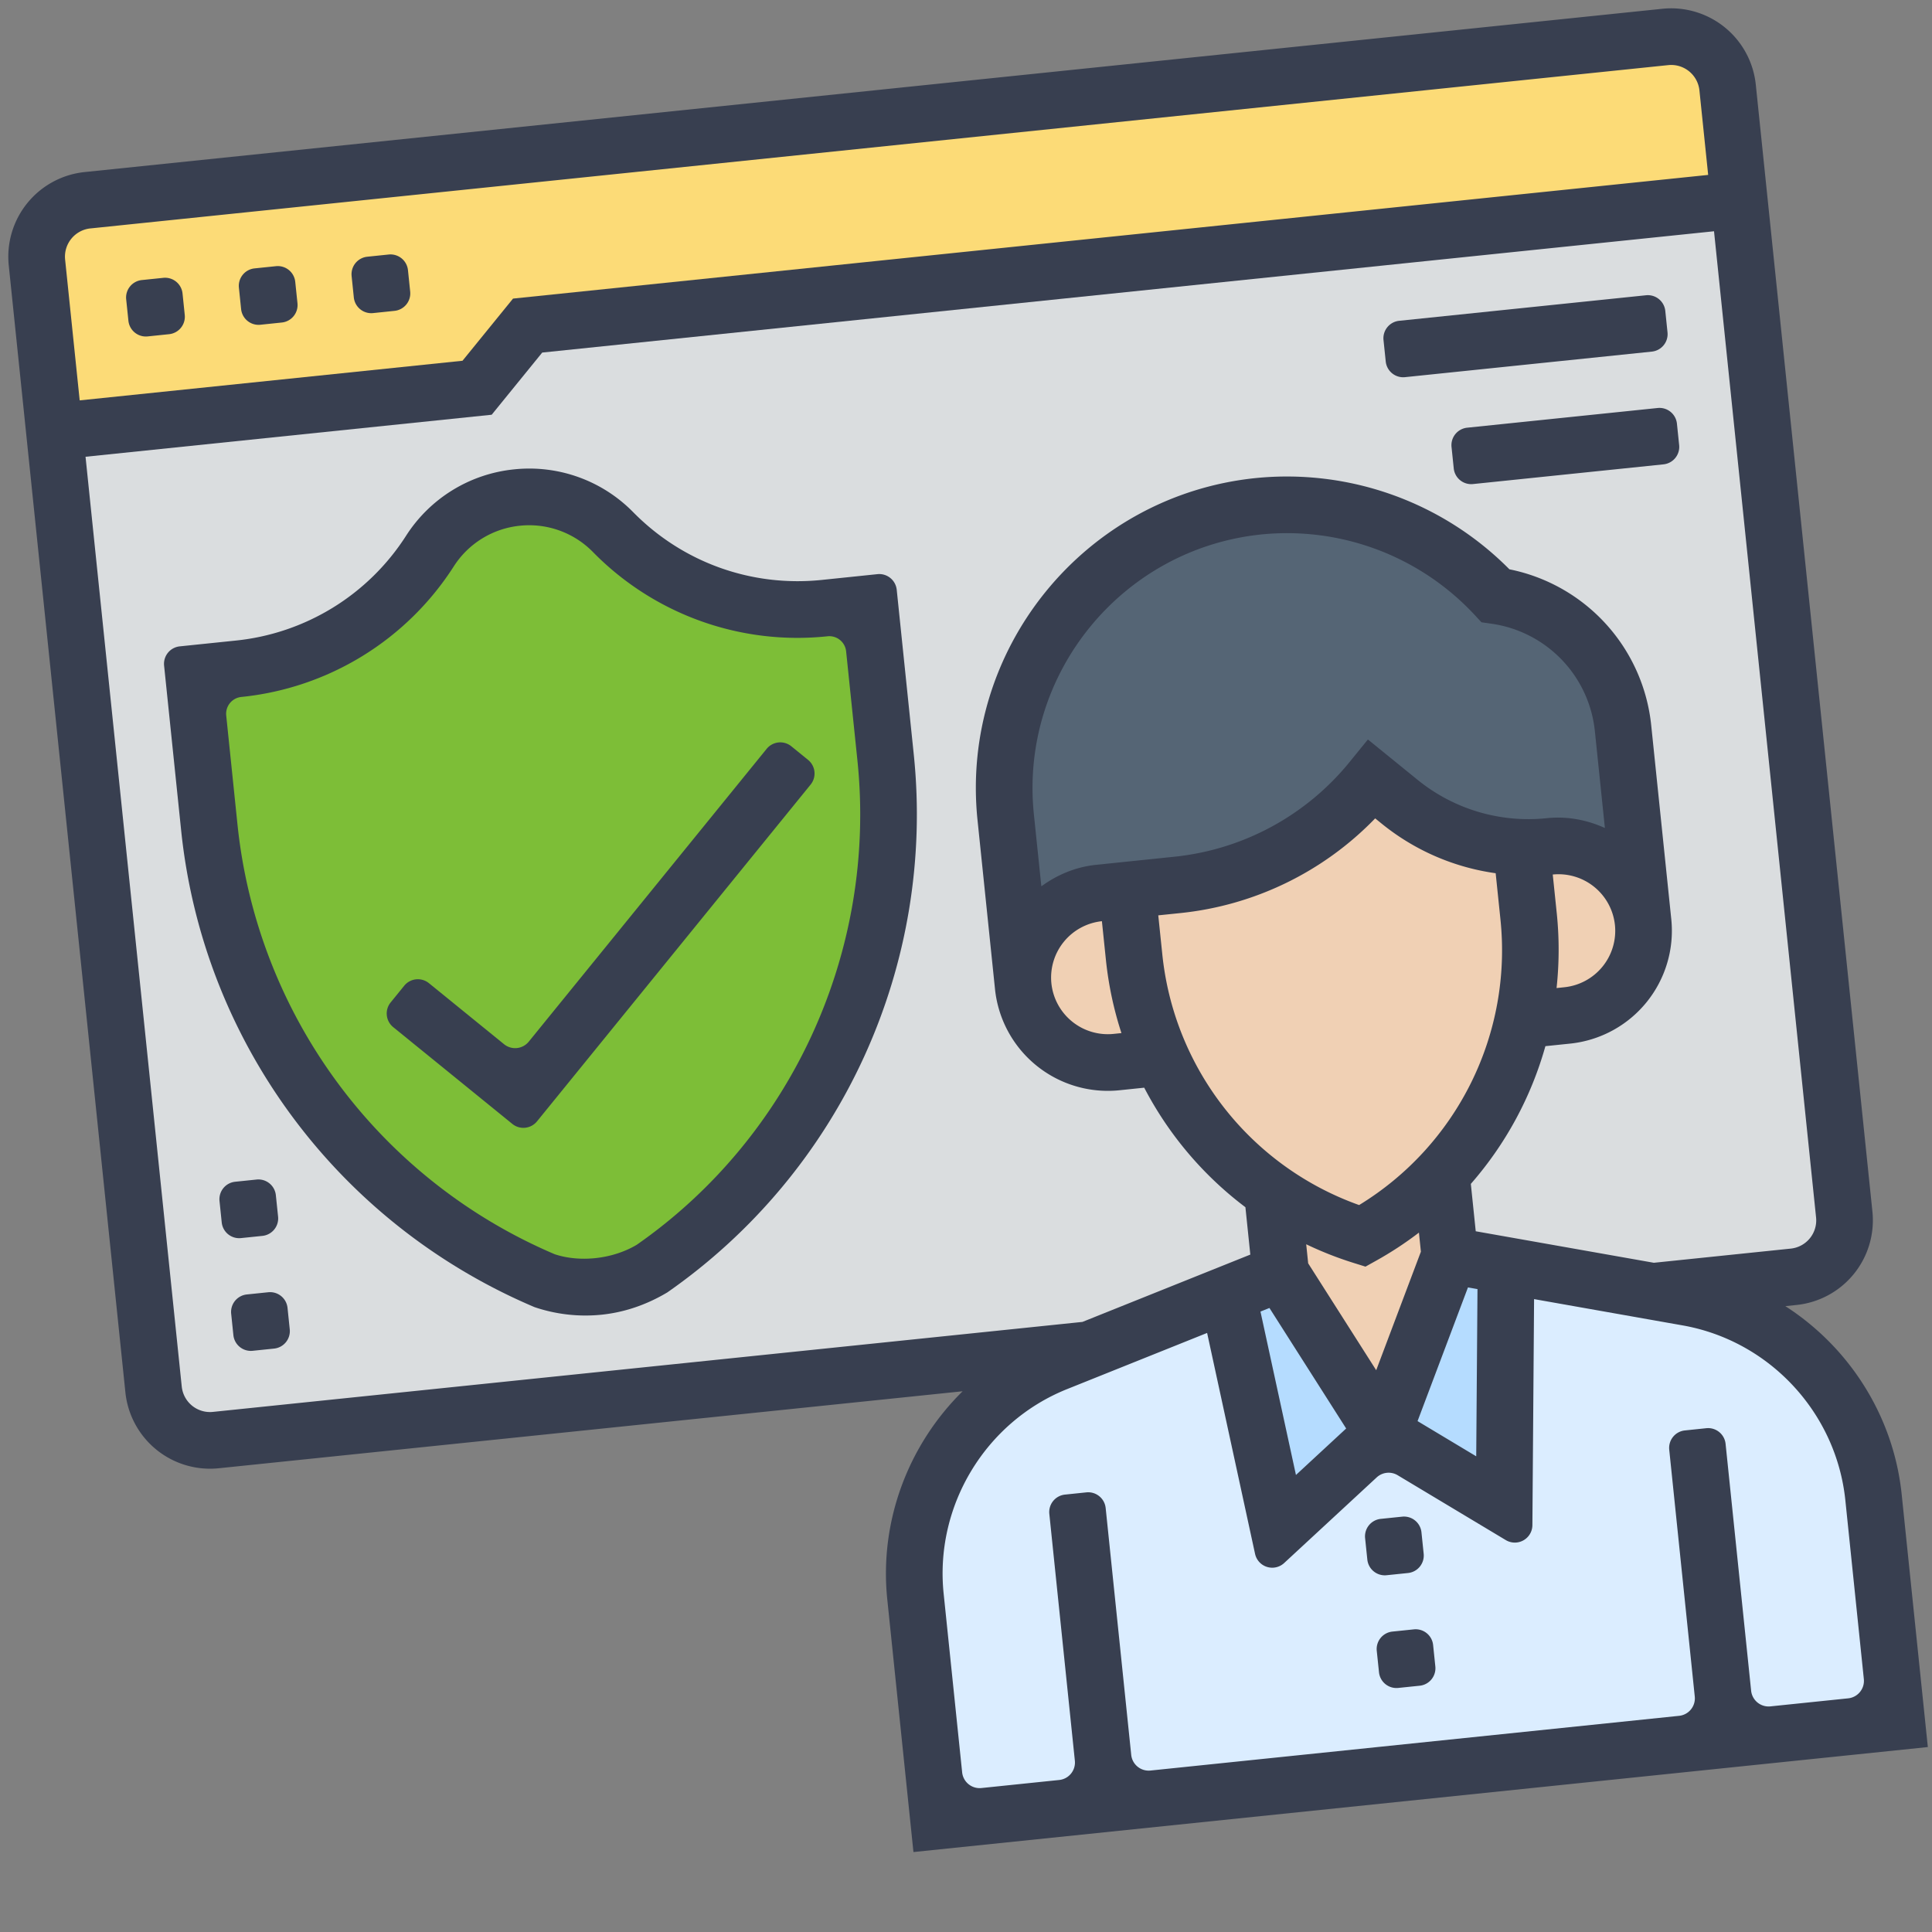 <svg width="110" height="110" fill="none" xmlns="http://www.w3.org/2000/svg"><rect width="100%" height="100%" fill="#808080" stroke="none"/><path d="M30.04 18.537l-2.876 3.54-24.065 2.491 1.328 12.835 4.317 41.712.332 3.21 3.209-.333 49.718-5.145.016-.002 32.087-3.321.016-.002 8.005-.828 3.209-.332-.332-3.209-4.317-41.713-1.66-16.043-68.987 7.14z" fill="#DADDDF"/><path d="M96.088 73.87l-1.966-.348-.016.002-8.359-1.486-.105 13.713-4.426-2.656-2.49-1.493-5.918 5.477-2.912-13.4-7.877 3.166-.016.001-1.853.743a12.905 12.905 0 00-8.028 13.3l1.324 12.787 9.626-.996 17.647-1.826 17.648-1.827 9.626-.996-1.323-12.787A12.906 12.906 0 0096.088 73.87z" fill="#DBEDFF"/><path d="M85.747 72.038l-.105 13.712-4.426-2.655-2.49-1.493 3.817-10.124 3.204.56z" fill="#B5DCFF"/><path d="M72.917 72.474l5.81 9.128-5.92 5.477-2.91-13.4 3.02-1.205z" fill="#B5DCFF"/><path d="M49.514 34.358l.909 8.776a31.556 31.556 0 01-13.347 29.125 7.267 7.267 0 01-2.995.991 7.267 7.267 0 01-3.134-.356A31.58 31.58 0 0117.915 62.6a31.612 31.612 0 01-5.996-15.481l-.909-8.776 2.567-.266a14.794 14.794 0 0010.9-6.706 6.707 6.707 0 014.955-3.042 6.707 6.707 0 015.473 1.963 14.852 14.852 0 005.538 3.53 14.662 14.662 0 006.505.802l2.566-.266z" fill="#7DBE37"/><path d="M3.099 24.568l-.997-9.626a3.235 3.235 0 012.877-3.54l89.843-9.299a3.235 3.235 0 013.54 2.877l.665 6.417-68.987 7.14-2.876 3.54-24.065 2.491z" fill="#FCDB77"/><path d="M82.067 66.873l.477 4.604-3.817 10.124-5.81-9.127-.476-4.605 5.123 2.502a18.808 18.808 0 004.503-3.498zm6.173-18.686a4.827 4.827 0 013.548 1.06 4.828 4.828 0 01.704 6.802 4.827 4.827 0 01-3.255 1.764l-2.551.264c.434-1.91.553-3.9.345-5.906l-.407-3.93-.001-.017a8.84 8.84 0 001.617-.037z" fill="#F0D0B4"/><path d="M86.686 58.077a18.678 18.678 0 01-4.62 8.796 18.805 18.805 0 01-4.502 3.498l-5.123-2.502-3.75-3.487a18.02 18.02 0 01-2.573-4.177 18.158 18.158 0 01-1.547-5.71l-.396-3.818L67 50.385a16.532 16.532 0 0011.117-6.015l1.558 1.266a11.5 11.5 0 006.949 2.588l.001.016.407 3.931a18.14 18.14 0 01-.345 5.906z" fill="#F0D0B4"/><path d="M66.118 60.206l-2.55.264a4.832 4.832 0 01-5.312-4.315 4.827 4.827 0 011.06-3.547 4.827 4.827 0 013.255-1.764l1.604-.166.396 3.818c.207 2.005.73 3.93 1.547 5.71z" fill="#F0D0B4"/><path d="M92.41 41.464l1.142 11.038a4.827 4.827 0 00-1.764-3.255 4.827 4.827 0 00-3.547-1.06 8.958 8.958 0 01-1.618.038 11.5 11.5 0 01-6.949-2.59l-1.558-1.265A16.532 16.532 0 0167 50.385l-2.824.293-1.604.166a4.827 4.827 0 00-3.255 1.763 4.828 4.828 0 00-1.06 3.548l-.996-9.626c-.916-8.856 5.527-16.788 14.383-17.704a15.979 15.979 0 017.347.958 15.956 15.956 0 016.152 4.131 8.52 8.52 0 014.93 2.522 8.494 8.494 0 012.337 5.028z" fill="#556575"/><path d="M7.184 17.043a1 1 0 01.892-1.098l1.22-.126a1 1 0 011.097.891l.126 1.22a1 1 0 01-.891 1.097l-1.22.127a1 1 0 01-1.097-.892l-.127-1.22zm6.418-.665a1 1 0 01.891-1.097l1.22-.126a1 1 0 011.097.891l.127 1.22a1 1 0 01-.892 1.097l-1.22.127a1 1 0 01-1.097-.892l-.126-1.22zm6.418-.664a1 1 0 01.89-1.097l1.22-.126a1 1 0 011.098.891l.126 1.22a1 1 0 01-.892 1.097l-1.219.127a1 1 0 01-1.098-.892l-.126-1.22zm16.033 13.449a8.284 8.284 0 00-6.787-2.439 8.285 8.285 0 00-6.144 3.777 13.096 13.096 0 01-9.715 5.972l-3.172.328a1 1 0 00-.892 1.098l.971 9.382c1.242 11.996 8.906 22.38 20.115 27.14a9.033 9.033 0 003.818.433c1.28-.132 2.541-.55 3.748-1.27a33.163 33.163 0 0014.032-30.62l-.971-9.382a1 1 0 00-1.098-.892l-3.172.329c-4 .414-7.911-.991-10.733-3.856zm12.765 14.133c1.12 10.828-3.733 21.42-12.566 27.578-1.44.854-3.308.992-4.67.536a29.938 29.938 0 01-18.06-24.46l-.642-6.211a.963.963 0 01.859-1.057 16.312 16.312 0 0012.097-7.435 5.074 5.074 0 013.762-2.314 5.083 5.083 0 014.158 1.493 16.303 16.303 0 0013.362 4.801.963.963 0 011.057.859l.643 6.21z" fill="#383F50"/><path d="M30.106 59.307a1 1 0 01-1.407.146l-4.277-3.475a1 1 0 00-1.407.145l-.773.951a1 1 0 00.146 1.407l6.78 5.509a1 1 0 001.408-.146l15.577-19.173a1 1 0 00-.146-1.407l-.951-.773a1 1 0 00-1.407.146l-13.543 16.67z" fill="#383F50"/><path d="M106.608 68.987L99.967 4.814A4.845 4.845 0 0094.656.499L4.813 9.797a4.845 4.845 0 00-4.315 5.31L7.14 79.282a4.845 4.845 0 005.31 4.315l42.358-4.384c-3.081 3.035-4.752 7.379-4.29 11.85l1.49 14.385 57.755-5.978-1.489-14.384c-.463-4.473-2.988-8.38-6.625-10.72l.644-.067a4.844 4.844 0 004.315-5.311zM5.145 13.006l89.843-9.299a1.616 1.616 0 011.77 1.439l.498 4.813L29.21 17l-2.877 3.54-21.796 2.256-.83-8.021a1.616 1.616 0 011.438-1.77zm5.203 65.943L4.87 26.006l23.125-2.393 2.877-3.54 66.717-6.906L103.4 69.32a1.616 1.616 0 01-1.439 1.77l-7.797.807-10.142-1.794-.279-2.697a20.199 20.199 0 004.246-7.842l1.414-.146a6.458 6.458 0 005.753-7.081l-1.142-11.033a10.118 10.118 0 00-8.074-8.89 17.83 17.83 0 00-14.463-5.193c-9.73 1.007-16.828 9.744-15.821 19.474l.996 9.626a6.458 6.458 0 007.081 5.754l1.414-.147a20.213 20.213 0 005.762 6.806l.279 2.697-9.558 3.833-49.511 5.124a1.616 1.616 0 01-1.77-1.438zm68.007-.935l-3.873-6.085-.112-1.085c.87.416 1.775.775 2.715 1.067l.66.206.604-.337a20.147 20.147 0 002.439-1.6l.112 1.085-2.545 6.75zM63.85 58.82l-.448.046a3.23 3.23 0 01-3.54-2.877 3.229 3.229 0 012.876-3.54l.23 2.22a20.15 20.15 0 00.882 4.15zm24.787-6.808l-.23-2.22a3.23 3.23 0 013.541 2.877 3.23 3.23 0 01-2.876 3.54l-.448.047a20.22 20.22 0 00.013-4.244zm2.74-4.869c-1.006-.454-2.127-.681-3.302-.56a10.003 10.003 0 01-7.385-2.2l-2.807-2.28-1.017 1.251a14.81 14.81 0 01-10.037 5.428l-4.423.458c-1.174.121-2.225.574-3.116 1.224l-.425-4.1c-.823-7.961 4.984-15.11 12.945-15.934a14.587 14.587 0 0112.149 4.58l.389.42.566.081a6.894 6.894 0 015.892 6.125l.57 5.507zm-25.43 4.973l1.214-.125a17.994 17.994 0 0011.136-5.396l.36.292a13.196 13.196 0 006.5 2.831l.272 2.626a16.995 16.995 0 01-8.046 16.267 16.995 16.995 0 01-11.206-14.274l-.23-2.22zm6.33 22.355l4.368 6.862-2.859 2.646-2.02-9.303.51-.205zM83.58 73.3l.542.096-.072 9.52-3.34-2.004 2.87-7.612zm21.486 12.117l1.053 10.181a1 1 0 01-.891 1.098l-4.428.458a1 1 0 01-1.098-.892l-1.454-14.054a1 1 0 00-1.098-.892l-1.22.127a1 1 0 00-.891 1.097l1.454 14.054a1 1 0 01-.891 1.098l-30.098 3.115a1 1 0 01-1.097-.892l-1.455-14.054a1 1 0 00-1.097-.892l-1.22.127a1 1 0 00-.891 1.097l1.454 14.054a1 1 0 01-.892 1.098l-4.428.458a1 1 0 01-1.097-.892l-1.054-10.18c-.516-4.989 2.374-9.775 7.028-11.641l7.973-3.198 2.73 12.579a1 1 0 001.657.521l5.269-4.876a1 1 0 011.193-.123l6.156 3.693a1 1 0 001.515-.85l.096-12.87 8.46 1.497c4.936.874 8.746 4.966 9.262 9.954z" fill="#383F50"/><path d="M78.387 93.993a1 1 0 01.892-1.098l1.22-.126a1 1 0 011.097.892l.126 1.219a1 1 0 01-.891 1.098l-1.22.126a1 1 0 01-1.097-.892l-.127-1.22zm-.664-6.417a1 1 0 01.892-1.098l1.22-.126a1 1 0 011.097.892l.126 1.219a1 1 0 01-.892 1.098l-1.219.126a1 1 0 01-1.097-.892l-.127-1.22zm1.048-68.213a1 1 0 01.892-1.098l14.054-1.454a1 1 0 011.098.892l.126 1.219a1 1 0 01-.892 1.097l-14.054 1.455a1 1 0 01-1.097-.892l-.127-1.22zm3.873 6.086a1 1 0 01.892-1.098L94.38 23.23a1 1 0 011.098.892l.126 1.219a1 1 0 01-.892 1.097L83.868 27.56a1 1 0 01-1.098-.892l-.126-1.22zM13.162 74.798a1 1 0 01.891-1.097l1.22-.126a1 1 0 011.098.891l.126 1.22a1 1 0 01-.892 1.097l-1.22.126a1 1 0 01-1.097-.891l-.126-1.22zm-.664-6.417a1 1 0 01.892-1.097l1.219-.126a1 1 0 011.097.891l.127 1.22a1 1 0 01-.892 1.097l-1.22.126a1 1 0 01-1.097-.891l-.126-1.22z" fill="#383F50"/></svg>